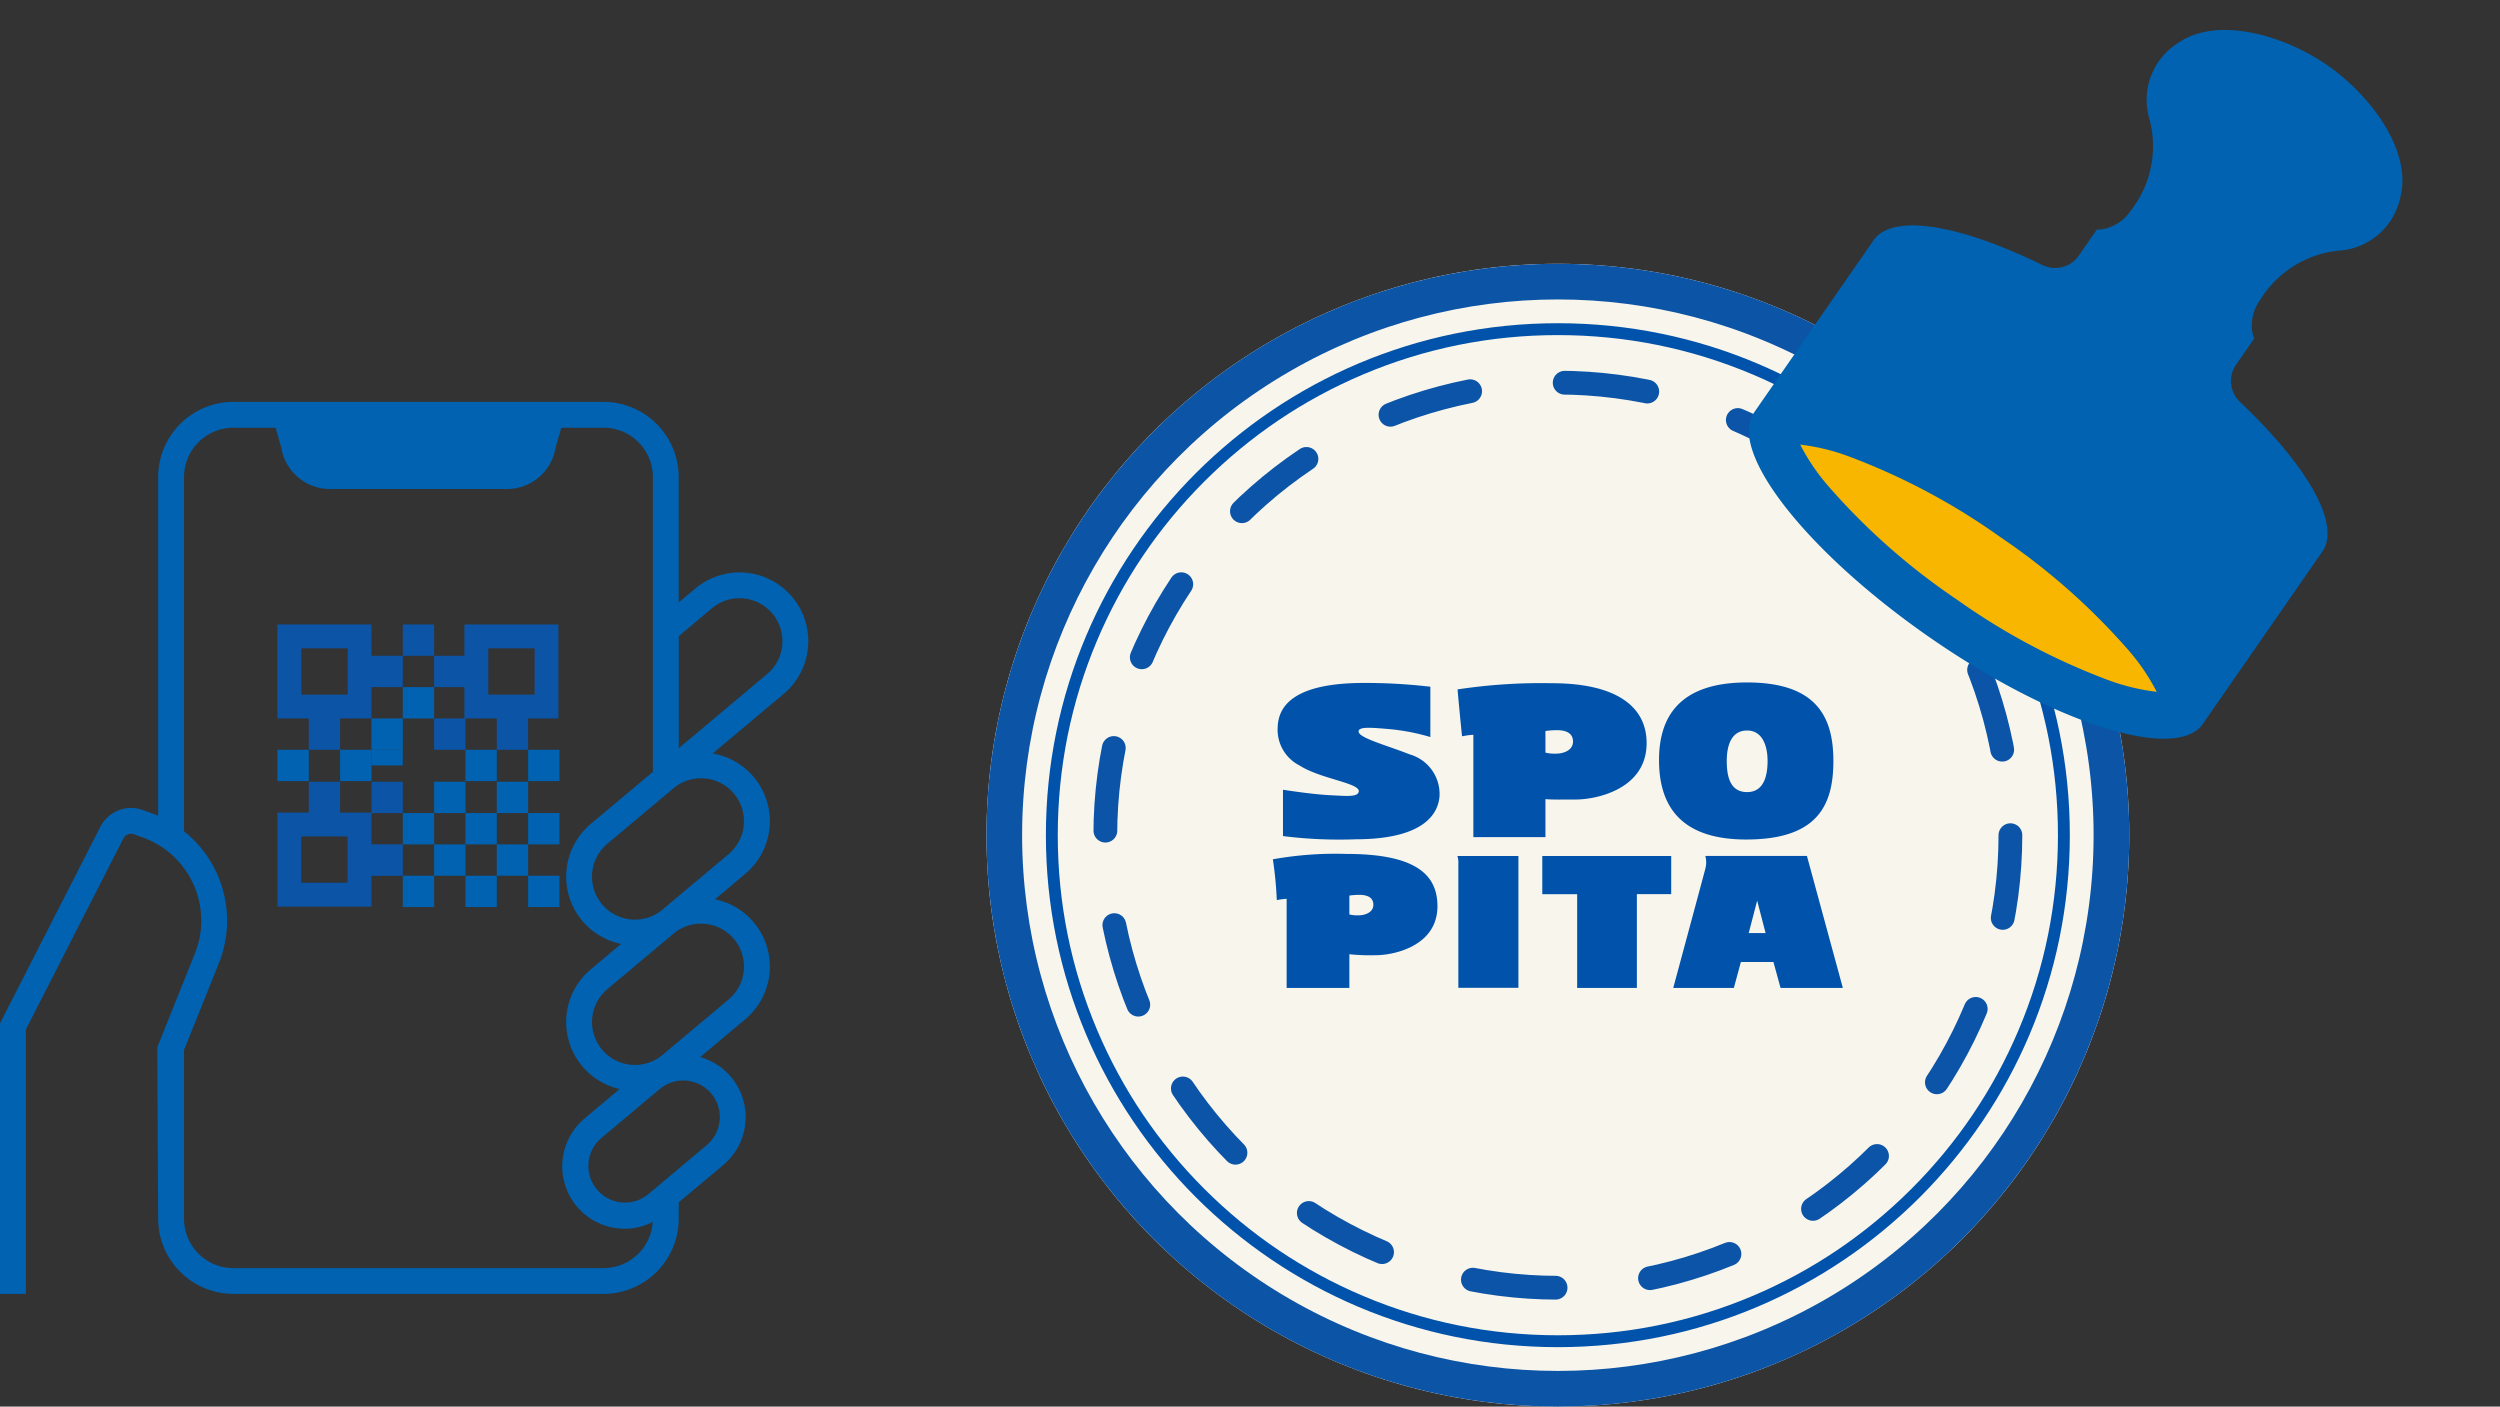 <svg xmlns="http://www.w3.org/2000/svg" xmlns:xlink="http://www.w3.org/1999/xlink" width="210.348" height="118.349" viewBox="0 0 210.348 118.349"><rect x="0" y="0" width="210.348" height="118.349" fill="#333333" stroke="none"/><defs><style>.a,.c,.e,.f{fill:none;}.b{fill:#f8f5ec;}.c{stroke:#0b54a7;stroke-width:2px;stroke-dasharray:7 8;}.c,.e,.f{stroke-linecap:round;}.d{fill:#0052aa;stroke:rgba(0,0,0,0);}.e{stroke:#0b54a6;stroke-width:3px;}.g{clip-path:url(#a);}.h{fill:#f8b600;}.i{fill:#0062b0;}.j{clip-path:url(#b);}.k{fill:#0b54a6;}.l,.m{stroke:none;}.m{fill:#0152aa;}</style><clipPath id="a"><rect class="a" width="57.86" height="58.195"/></clipPath><clipPath id="b"><rect class="a" width="68.011" height="75.06"/></clipPath></defs><g transform="translate(-958 -1797.531)"><g transform="translate(1041 1819.726)"><circle class="b" cx="48.077" cy="48.077" r="48.077"/><g class="c" transform="translate(9 9)"><circle class="l" cx="39.077" cy="39.077" r="39.077"/><circle class="a" cx="39.077" cy="39.077" r="38.077"/></g><path class="d" d="M565.753,361.171c-.094,1.2-.949,3.623-7.088,3.623a37.711,37.711,0,0,1-6.083-.271v-3.9s2.347.379,4,.463c1.415.072,2.281.16,2.375-.3.151-.728-3.212-1.065-4.975-2.2a3.372,3.372,0,0,1-1.844-3.259c.066-1.709,1.3-3.689,7.274-3.689a46.923,46.923,0,0,1,5.57.319v4.234a17.663,17.663,0,0,0-3.505-.674c-1.573-.132-2.479-.2-2.533.179-.077.547,2.267,1.153,4.3,1.953A3.47,3.47,0,0,1,565.753,361.171Zm33.139-2.967c0,3.716-1.321,6.608-7.335,6.608-5.936,0-7.335-3.286-7.335-6.687s1.5-6.528,7.411-6.528C597.469,351.6,598.892,354.488,598.892,358.2Zm-5.536,0c0-1.2-.393-2.564-1.724-2.564s-1.711,1.268-1.711,2.564.276,2.618,1.711,2.618S593.356,359.4,593.356,358.2Zm-10.178-1.5c0,3.911-4.306,4.742-5.94,4.742-1.113,0-1.934.025-2.573-.033v3.2H568.6V356a6.494,6.494,0,0,0-.951.129c-.215-2.065-.38-3.946-.38-3.946a46.916,46.916,0,0,1,7.937-.521C580.43,351.658,583.178,353.5,583.178,356.7Zm-6.193-.135c0-.819-.781-.956-1.343-.956a6.649,6.649,0,0,0-.977.069V357.5a3.222,3.222,0,0,0,.929.086C576.049,357.587,576.985,357.384,576.985,356.565Zm-11.406,13.849c0,3.405-3.749,4.128-5.171,4.128a16.683,16.683,0,0,1-2.24-.082V377.3H552.89v-7.5a5.664,5.664,0,0,0-.828.112,32.455,32.455,0,0,0-.331-3.435,29.819,29.819,0,0,1,6.179-.453C563.529,366.025,565.578,367.627,565.578,370.414Zm-5.392-.117c0-.713-.68-.832-1.169-.832a5.779,5.779,0,0,0-.851.06v1.587a2.8,2.8,0,0,0,.808.075C559.372,371.187,560.187,371.01,560.187,370.3Zm7.15-3.412v10.4h5.054v-11.09h-5.132A1.938,1.938,0,0,1,567.337,366.885Zm17.911-.69H574.4v3.214h2.934V377.3h5.024v-7.891h2.888Zm14.441,11.1h-5.241l-.6-2.18h-2.739l-.59,2.18h-5.1s2.6-9.629,2.7-10.028a2.08,2.08,0,0,0,0-1.077h8.547Zm-6.5-4.614-.71-2.733-.71,2.733Z" transform="translate(-527.633 -316.371)"/><g class="e"><circle class="l" cx="48.077" cy="48.077" r="48.077"/><circle class="a" cx="48.077" cy="48.077" r="46.577"/></g><g class="f" transform="translate(5 5)"><path class="l" d="M43.077,0A43.077,43.077,0,1,1,0,43.077,43.077,43.077,0,0,1,43.077,0Z"/><path class="m" d="M 43.077 1 C 37.396 1 31.886 2.112 26.699 4.306 C 21.689 6.425 17.189 9.459 13.324 13.324 C 9.459 17.189 6.425 21.689 4.306 26.699 C 2.112 31.886 1 37.396 1 43.077 C 1 48.758 2.112 54.268 4.306 59.455 C 6.425 64.466 9.459 68.966 13.324 72.83 C 17.189 76.695 21.689 79.729 26.699 81.848 C 31.886 84.042 37.396 85.154 43.077 85.154 C 48.758 85.154 54.268 84.042 59.455 81.848 C 64.466 79.729 68.966 76.695 72.83 72.83 C 76.695 68.966 79.729 64.466 81.848 59.455 C 84.042 54.268 85.154 48.758 85.154 43.077 C 85.154 37.396 84.042 31.886 81.848 26.699 C 79.729 21.689 76.695 17.189 72.83 13.324 C 68.966 9.459 64.466 6.425 59.455 4.306 C 54.268 2.112 48.758 1 43.077 1 M 43.077 -7.62939453125e-06 C 66.868 -7.62939453125e-06 86.154 19.286 86.154 43.077 C 86.154 66.868 66.868 86.154 43.077 86.154 C 19.286 86.154 -7.62939453125e-06 66.868 -7.62939453125e-06 43.077 C -7.62939453125e-06 19.286 19.286 -7.62939453125e-06 43.077 -7.62939453125e-06 Z"/></g></g><g transform="translate(1157.308 1797.531) rotate(79)"><g class="g" transform="translate(0 0)"><path class="h" d="M42.2,15.415c1.7,1.605-2.815,9.149-10.087,16.85S17.566,44.907,15.867,43.3s2.815-9.149,10.087-16.85S40.5,13.81,42.2,15.415" transform="translate(11.523 11.229)"/><path class="i" d="M4.72,4.471l-.063.063C1.428,7.723-1.054,12.806.45,16.344a5.656,5.656,0,0,0,5.919,3.678,8.805,8.805,0,0,1,7.221,3.033,3.619,3.619,0,0,1,1.067,2.683,2.794,2.794,0,0,1-.051.317l-.009.033-.01.052,1.863,1.91a2.426,2.426,0,0,1,.2,3.157C11.816,37.618,9.995,42.814,11.9,44.766L24.208,57.4c2.745,2.815,12.339-2.081,21.427-10.939S59.867,28.14,57.123,25.323L44.81,12.691c-1.9-1.952-7.143-.267-13.678,4.4a2.426,2.426,0,0,1-3.15-.281L26.122,14.9a.069.069,0,0,0-.028,0,2.487,2.487,0,0,1-.357.052,3.61,3.61,0,0,1-2.674-1.133,8.8,8.8,0,0,1-2.845-7.3A5.656,5.656,0,0,0,16.693.516C13.167-1.091,8,1.288,4.72,4.471M51.988,32.44A55.484,55.484,0,0,1,42.9,43.654a55.44,55.44,0,0,1-11.445,8.8A17.619,17.619,0,0,1,27.594,54.1a17.6,17.6,0,0,1,1.748-3.816,55.424,55.424,0,0,1,9.088-11.215,55.515,55.515,0,0,1,11.445-8.8,17.554,17.554,0,0,1,3.861-1.647,17.69,17.69,0,0,1-1.748,3.816" transform="translate(0 0)"/></g></g><g transform="translate(958 1831.344)"><g class="j"><path class="i" d="M66.656,16.416a5.786,5.786,0,0,0-8.151-.713l-1.4,1.172V6.329A6.336,6.336,0,0,0,50.779,0H19.637a6.337,6.337,0,0,0-6.329,6.329v28.5c-.135-.059-.272-.115-.411-.168l-.884-.319a2.9,2.9,0,0,0-3.568,1.409L0,52.293V75.06H2.175V52.815l8.207-16.079a.725.725,0,0,1,.893-.353l.866.313a7.438,7.438,0,0,1,4.258,9.72L13.234,54.3l.073,14.426a6.337,6.337,0,0,0,6.329,6.329H50.779a6.336,6.336,0,0,0,6.329-6.329V67.355l3.754-3.149a5.251,5.251,0,0,0-1.947-9.077l3.792-3.182A5.782,5.782,0,0,0,60.16,41.852l2.547-2.137a5.782,5.782,0,0,0-2.742-10.131l5.978-5.016a5.785,5.785,0,0,0,.713-8.151M50.779,72.885H19.637a4.159,4.159,0,0,1-4.155-4.154V54.542l2.935-7.316a9.618,9.618,0,0,0-2.935-11.1V6.329a4.159,4.159,0,0,1,4.155-4.154h3.554l.48,1.692A4.142,4.142,0,0,0,27.74,7.331H42.676a4.142,4.142,0,0,0,4.07-3.465l.48-1.692h3.554a4.159,4.159,0,0,1,4.154,4.154v24.8l-5.227,4.386a5.782,5.782,0,0,0,2.547,10.095L49.706,47.75a5.779,5.779,0,0,0,2.428,10.066L49.179,60.3A5.252,5.252,0,0,0,52.1,69.552q.234.021.467.02a5.2,5.2,0,0,0,2.356-.566,4.156,4.156,0,0,1-4.14,3.879M59.844,58.2a3.078,3.078,0,0,1-.379,4.336l-4.931,4.137a3.078,3.078,0,0,1-3.956-4.716l4.931-4.137a3.056,3.056,0,0,1,1.973-.72c.091,0,.182,0,.274.012A3.057,3.057,0,0,1,59.844,58.2m1.911-13.01a3.612,3.612,0,0,1-.445,5.088l-5.563,4.667A3.611,3.611,0,1,1,51.1,49.416l5.563-4.667c.022-.018.045-.034.067-.052.066-.046.127-.1.191-.146a3.576,3.576,0,0,1,2.057-.647c.106,0,.213,0,.321.014a3.587,3.587,0,0,1,2.452,1.276m0-12.232a3.612,3.612,0,0,1-.445,5.088l-5.563,4.668A3.611,3.611,0,0,1,51.1,37.184l5.563-4.668a3.584,3.584,0,0,1,2.315-.845c.106,0,.213,0,.321.014a3.589,3.589,0,0,1,2.452,1.276M65.822,20.45A3.587,3.587,0,0,1,64.546,22.9l-7.437,6.24V19.713L59.9,17.369a3.582,3.582,0,0,1,2.315-.845q.16,0,.321.014a3.611,3.611,0,0,1,3.283,3.912"/><rect class="k" width="2.637" height="2.637" transform="translate(33.89 18.727)"/><rect class="i" width="2.637" height="2.637" transform="translate(33.89 24)"/><path class="k" d="M77.686,63.885V61.248h2.636V58.611H77.686V55.975h-7.91v7.91h2.637v2.636h2.636V63.885Zm-5.9-5.9h3.9v3.895h-3.9Z" transform="translate(-46.432 -37.248)"/><rect class="i" width="2.637" height="2.637" transform="translate(31.253 26.636)"/><rect class="i" width="2.637" height="2.637" transform="translate(23.344 29.273)"/><rect class="i" width="2.637" height="2.637" transform="translate(28.617 29.273)"/><rect class="i" width="2.636" height="1.318" transform="translate(31.253 29.273)"/><rect class="i" width="2.637" height="2.637" transform="translate(39.163 29.273)"/><rect class="i" width="2.637" height="2.637" transform="translate(44.436 29.273)"/><path class="k" d="M77.686,95.528v2.6H75.049v-2.6H72.413v2.6H69.776v7.91h7.91v-2.595h2.636V100.8H77.686V98.165h2.636V95.528Zm-2.007,8.5h-3.9V100.13h3.9Z" transform="translate(-46.432 -63.569)"/><rect class="i" width="2.637" height="2.637" transform="translate(36.526 31.959)"/><rect class="i" width="2.637" height="2.637" transform="translate(41.799 31.959)"/><rect class="i" width="2.637" height="2.637" transform="translate(33.89 34.596)"/><rect class="i" width="2.637" height="2.637" transform="translate(39.163 34.596)"/><rect class="i" width="2.637" height="2.637" transform="translate(44.436 34.596)"/><rect class="i" width="2.637" height="2.637" transform="translate(36.526 37.233)"/><rect class="i" width="2.637" height="2.637" transform="translate(41.799 37.233)"/><rect class="i" width="2.637" height="2.637" transform="translate(33.89 39.869)"/><rect class="i" width="2.637" height="2.637" transform="translate(39.163 39.869)"/><rect class="i" width="2.637" height="2.637" transform="translate(44.436 39.869)"/><path class="k" d="M119.638,63.885v-7.91h-7.91v2.636h-2.549v2.637h2.549v2.637h-2.549v2.636h2.637V63.885h2.636v2.636h2.637V63.885Zm-5.9-5.9h3.9v3.895h-3.9Z" transform="translate(-72.653 -37.248)"/></g></g></g></svg>
